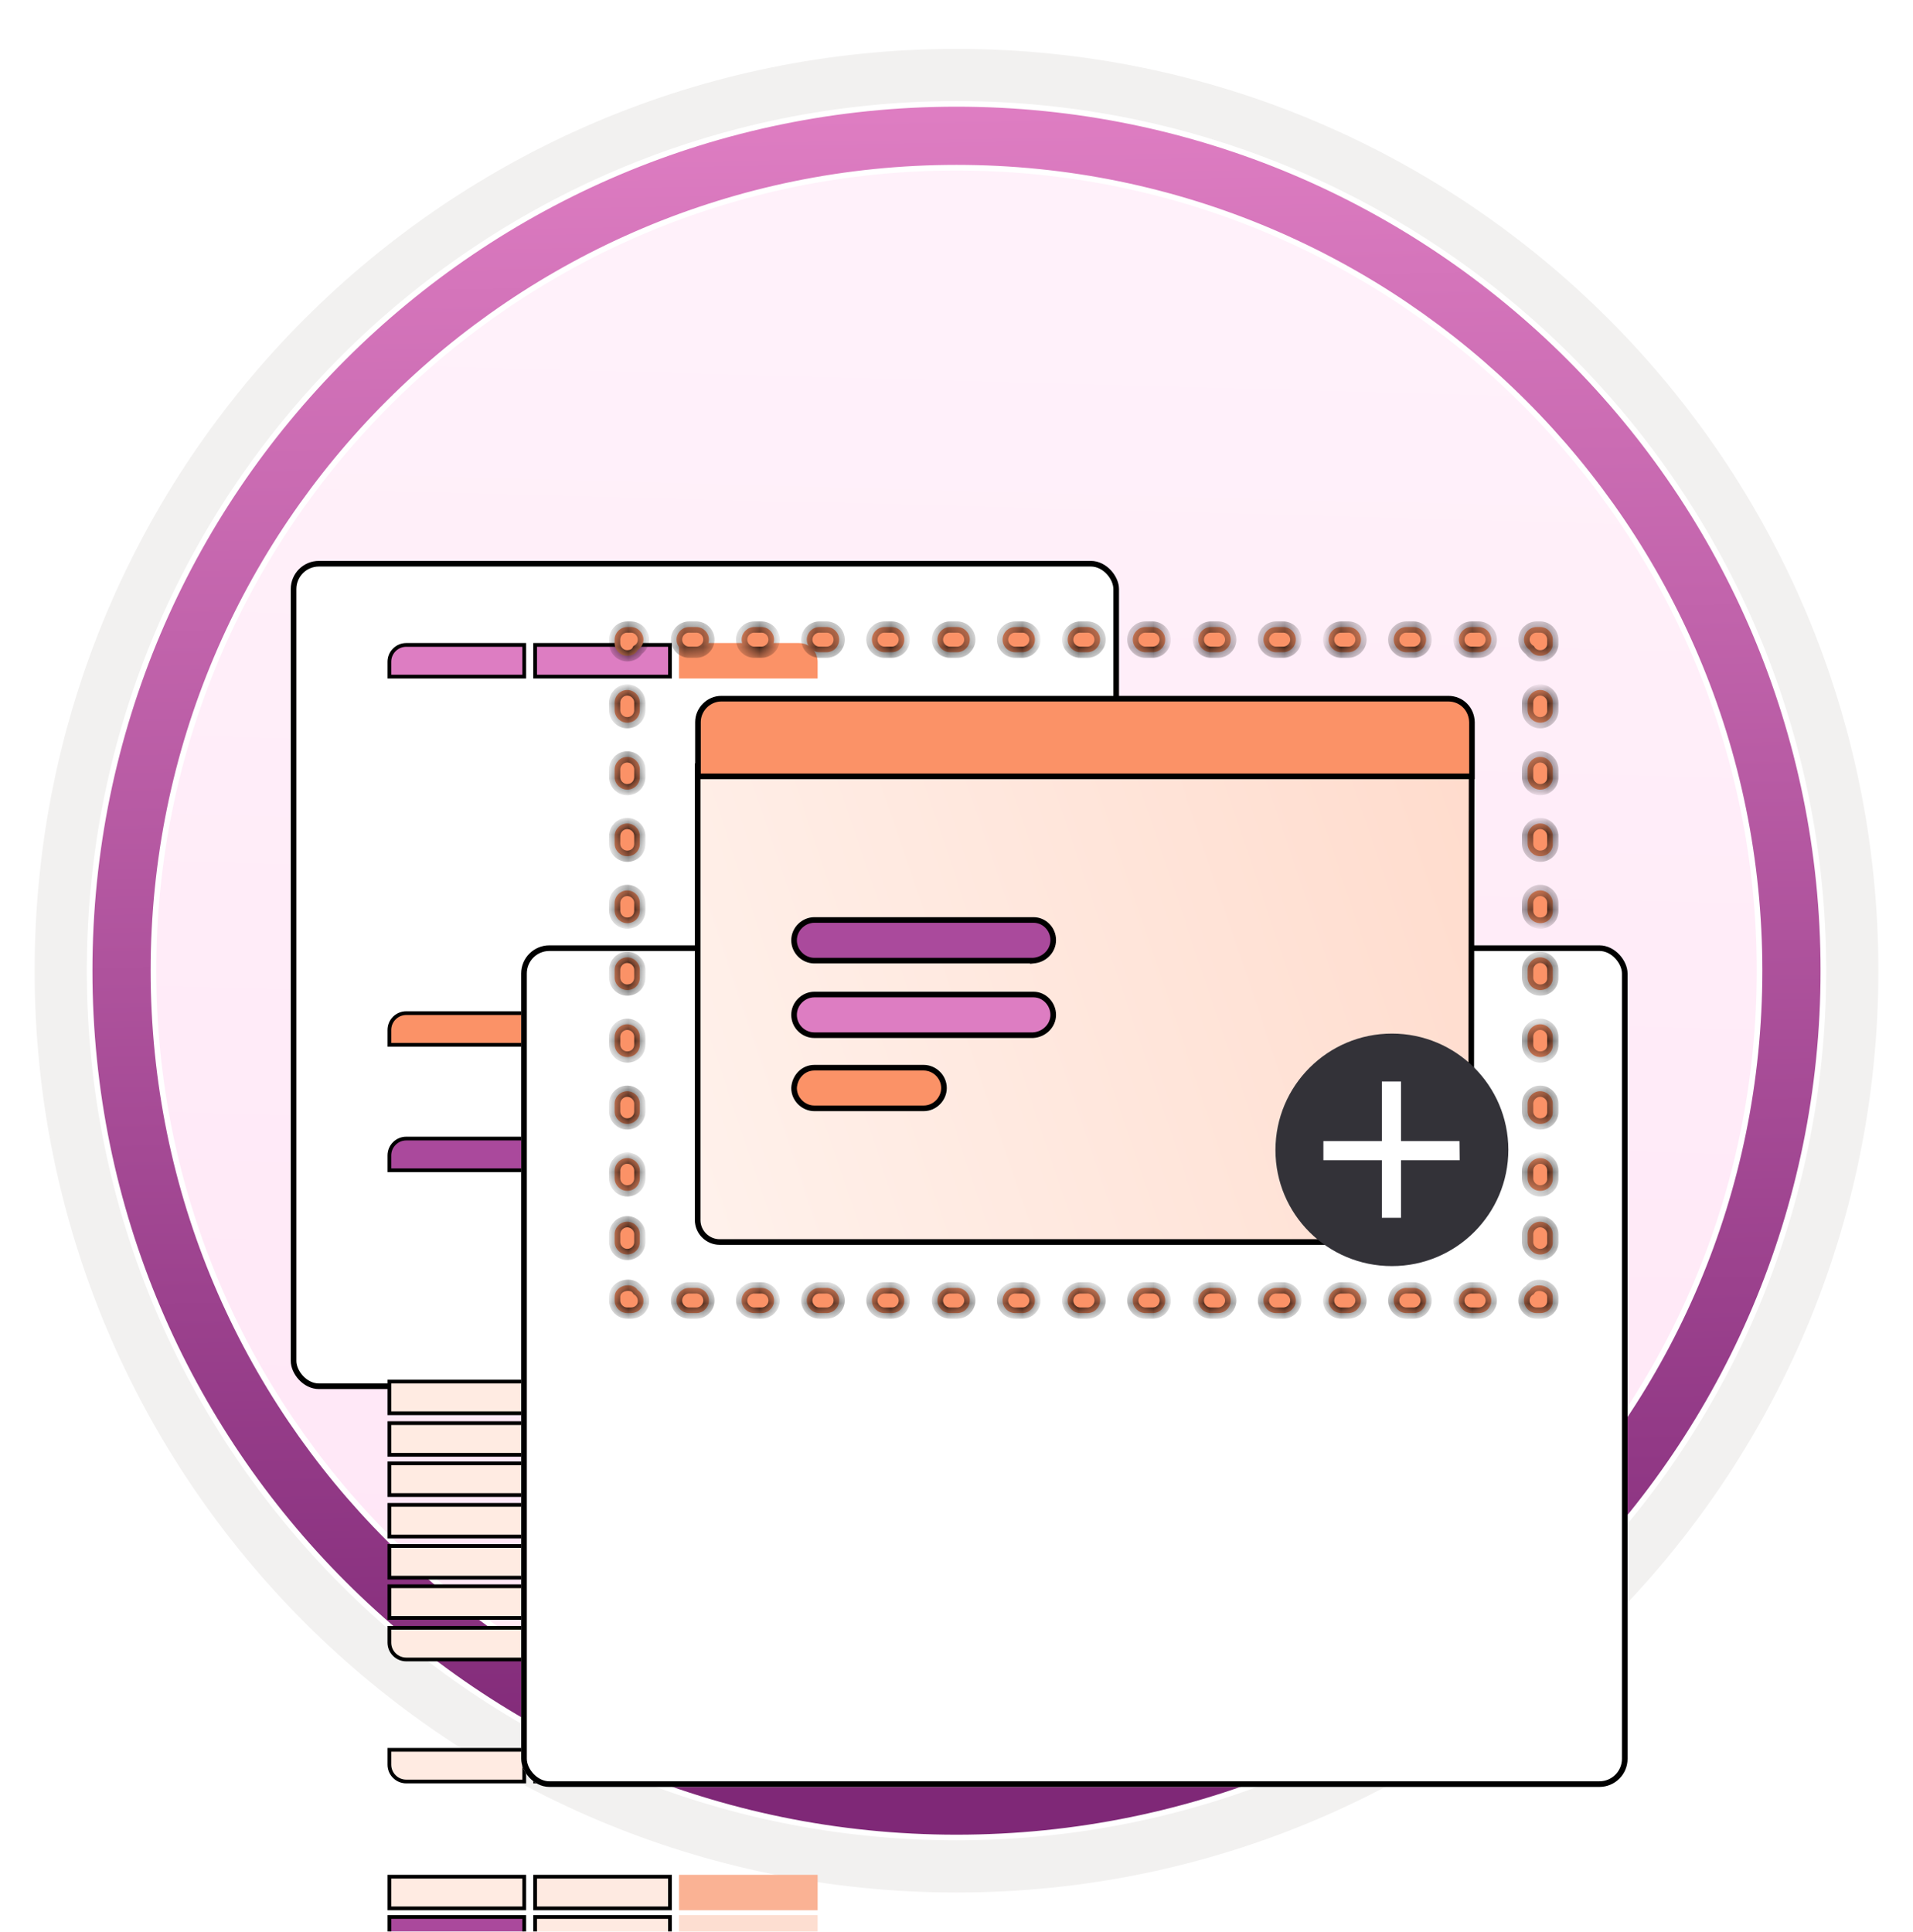 <svg width="102" height="103" viewBox="0 0 102 103" fill="none" xmlns="http://www.w3.org/2000/svg">
<path d="M51 98.111C25.403 98.111 4.649 77.366 4.649 51.76C4.649 26.153 25.403 5.409 51 5.409C76.597 5.409 97.351 26.163 97.351 51.76C97.351 77.356 76.597 98.111 51 98.111Z" fill="url(#paint0_linear_2228_1842)"/>
<path fill-rule="evenodd" clip-rule="evenodd" d="M96.45 51.76C96.45 76.862 76.102 97.21 51 97.21C25.899 97.21 5.55 76.862 5.55 51.76C5.55 26.659 25.899 6.31 51 6.31C76.102 6.31 96.45 26.659 96.45 51.76ZM51 2.607C78.151 2.607 100.153 24.609 100.153 51.76C100.153 78.911 78.141 100.914 51 100.914C23.849 100.914 1.847 78.901 1.847 51.76C1.847 24.609 23.849 2.607 51 2.607Z" fill="#F2F1F0"/>
<path d="M51 94.577C74.649 94.577 93.817 75.409 93.817 51.76C93.817 28.11 74.649 8.942 51 8.942C27.35 8.942 8.182 28.11 8.182 51.76C8.182 75.409 27.35 94.577 51 94.577ZM51 5.539C76.523 5.539 97.221 26.236 97.221 51.76C97.221 77.283 76.523 97.981 51 97.981C25.476 97.981 4.779 77.283 4.779 51.76C4.779 26.236 25.466 5.539 51 5.539Z" fill="url(#paint1_linear_2228_1842)" stroke="white" stroke-width="0.3"/>
<rect x="15.654" y="30.059" width="43.86" height="43.86" rx="1.35" fill="white" stroke="black" stroke-width="0.3"/>
<path d="M27.952 34.389H21.661C21.164 34.389 20.761 34.792 20.761 35.289V36.078H27.952V34.389Z" fill="#DD7DC2" stroke="black" stroke-width="0.2"/>
<rect x="-0.1" y="0.1" width="7.191" height="1.689" transform="matrix(-1 0 0 1 35.623 34.289)" fill="#DD7DC2" stroke="black" stroke-width="0.2"/>
<path d="M43.595 35.289C43.595 34.737 43.147 34.289 42.595 34.289H36.204V36.178H43.595V35.289Z" fill="#FB9267"/>
<g filter="url(#filter0_ddddd_2228_1842)">
<rect x="-0.1" y="0.1" width="7.191" height="1.689" transform="matrix(-1 0 0 1 27.852 36.57)" fill="#FFEBE2" stroke="black" stroke-width="0.2"/>
<rect x="-0.1" y="0.1" width="7.191" height="1.689" transform="matrix(-1 0 0 1 35.623 36.57)" fill="#FEEAE1" stroke="black" stroke-width="0.2"/>
<rect width="7.391" height="1.889" transform="matrix(-1 0 0 1 43.595 36.57)" fill="#FAB294"/>
</g>
<g filter="url(#filter1_ddddd_2228_1842)">
<rect x="-0.1" y="0.1" width="7.191" height="1.689" transform="matrix(-1 0 0 1 27.852 38.786)" fill="#FFEBE2" stroke="black" stroke-width="0.2"/>
<rect x="-0.1" y="0.1" width="7.191" height="1.689" transform="matrix(-1 0 0 1 35.623 38.786)" fill="#FEEAE1" stroke="black" stroke-width="0.2"/>
<rect width="7.391" height="1.889" transform="matrix(-1 0 0 1 43.595 38.786)" fill="#FFE0D3"/>
</g>
<g filter="url(#filter2_ddddd_2228_1842)">
<rect x="-0.1" y="0.1" width="7.191" height="1.689" transform="matrix(-1 0 0 1 27.852 40.932)" fill="#FFEBE2" stroke="black" stroke-width="0.2"/>
<rect x="-0.1" y="0.1" width="7.191" height="1.689" transform="matrix(-1 0 0 1 35.623 40.932)" fill="#FEEAE1" stroke="black" stroke-width="0.2"/>
<rect width="7.391" height="1.889" transform="matrix(-1 0 0 1 43.595 40.932)" fill="#FFE0D3"/>
</g>
<g filter="url(#filter3_ddddd_2228_1842)">
<rect x="-0.1" y="0.1" width="7.191" height="1.689" transform="matrix(-1 0 0 1 27.852 43.145)" fill="#FFEBE2" stroke="black" stroke-width="0.2"/>
<rect x="-0.1" y="0.1" width="7.191" height="1.689" transform="matrix(-1 0 0 1 35.623 43.145)" fill="#FFCDF1" stroke="black" stroke-width="0.2"/>
<rect width="7.391" height="1.889" transform="matrix(-1 0 0 1 43.595 43.145)" fill="#FFE0D3"/>
</g>
<g filter="url(#filter4_ddddd_2228_1842)">
<rect x="-0.1" y="0.1" width="7.191" height="1.689" transform="matrix(-1 0 0 1 27.852 45.337)" fill="#FFEBE2" stroke="black" stroke-width="0.2"/>
<rect x="-0.1" y="0.1" width="7.191" height="1.689" transform="matrix(-1 0 0 1 35.623 45.337)" fill="#FEEAE1" stroke="black" stroke-width="0.2"/>
<rect width="7.391" height="1.889" transform="matrix(-1 0 0 1 43.595 45.337)" fill="#FFE0D3"/>
</g>
<g filter="url(#filter5_ddddd_2228_1842)">
<rect x="-0.1" y="0.1" width="7.191" height="1.689" transform="matrix(-1 0 0 1 27.852 47.484)" fill="#FFEBE2" stroke="black" stroke-width="0.2"/>
<rect x="-0.1" y="0.1" width="7.191" height="1.689" transform="matrix(-1 0 0 1 35.623 47.484)" fill="#FFCDF1" stroke="black" stroke-width="0.2"/>
<rect width="7.391" height="1.889" transform="matrix(-1 0 0 1 43.595 47.484)" fill="#FFE0D3"/>
</g>
<g filter="url(#filter6_ddddd_2228_1842)">
<path d="M27.952 49.799H20.761V50.588C20.761 51.085 21.164 51.488 21.661 51.488H27.952V49.799Z" fill="#FFEBE2" stroke="black" stroke-width="0.2"/>
<rect x="-0.1" y="0.1" width="7.191" height="1.689" transform="matrix(-1 0 0 1 35.623 49.699)" fill="#FEEAE1" stroke="black" stroke-width="0.2"/>
<path d="M43.595 49.699H36.204V51.588H42.595C43.147 51.588 43.595 51.14 43.595 50.588V49.699Z" fill="#FFE0D3"/>
</g>
<path d="M27.952 54.023H21.661C21.164 54.023 20.761 54.426 20.761 54.923V55.712H27.952V54.023Z" fill="#FB9267" stroke="black" stroke-width="0.2"/>
<rect x="-0.1" y="0.1" width="7.191" height="1.689" transform="matrix(-1 0 0 1 35.623 53.923)" fill="#FB9267" stroke="black" stroke-width="0.2"/>
<path d="M43.595 54.923C43.595 54.371 43.147 53.923 42.595 53.923H36.204V55.812H43.595V54.923Z" fill="#FA9267"/>
<path d="M27.952 60.712H21.661C21.164 60.712 20.761 61.115 20.761 61.612V62.401H27.952V60.712Z" fill="#AA499C" stroke="black" stroke-width="0.2"/>
<rect x="-0.1" y="0.1" width="7.191" height="1.689" transform="matrix(-1 0 0 1 35.623 60.612)" fill="#A64898" stroke="black" stroke-width="0.2"/>
<path d="M43.595 61.612C43.595 61.059 43.147 60.612 42.595 60.612H36.204V62.501H43.595V61.612Z" fill="#FA9267"/>
<g filter="url(#filter7_ddddd_2228_1842)">
<path d="M27.952 56.306H20.761V57.095C20.761 57.593 21.164 57.995 21.661 57.995H27.952V56.306Z" fill="#FFEBE2" stroke="black" stroke-width="0.2"/>
<rect x="-0.1" y="0.1" width="7.191" height="1.689" transform="matrix(-1 0 0 1 35.623 56.206)" fill="#FFAFE8" stroke="black" stroke-width="0.2"/>
<path d="M43.595 56.206H36.204V58.095H42.595C43.148 58.095 43.595 57.648 43.595 57.095V56.206Z" fill="#FAB294"/>
</g>
<g filter="url(#filter8_ddddd_2228_1842)">
<rect x="-0.1" y="0.1" width="7.191" height="1.689" transform="matrix(-1 0 0 1 27.852 62.971)" fill="#FFEBE2" stroke="black" stroke-width="0.2"/>
<rect x="-0.1" y="0.1" width="7.191" height="1.689" transform="matrix(-1 0 0 1 35.623 62.971)" fill="#FEEAE1" stroke="black" stroke-width="0.2"/>
<rect width="7.391" height="1.889" transform="matrix(-1 0 0 1 43.595 62.971)" fill="#FAB294"/>
</g>
<g filter="url(#filter9_ddddd_2228_1842)">
<rect x="-0.1" y="0.1" width="7.191" height="1.689" transform="matrix(-1 0 0 1 27.852 65.119)" fill="#AA499C" stroke="black" stroke-width="0.2"/>
<rect x="-0.1" y="0.1" width="7.191" height="1.689" transform="matrix(-1 0 0 1 35.623 65.119)" fill="#FEEAE1" stroke="black" stroke-width="0.2"/>
<rect width="7.391" height="1.889" transform="matrix(-1 0 0 1 43.595 65.119)" fill="#FDDED1"/>
</g>
<g filter="url(#filter10_ddddd_2228_1842)">
<path d="M27.952 67.43H20.761V68.218C20.761 68.716 21.164 69.118 21.661 69.118H27.952V67.43Z" fill="#FFEBE2" stroke="black" stroke-width="0.2"/>
<rect x="-0.1" y="0.1" width="7.191" height="1.689" transform="matrix(-1 0 0 1 35.623 67.33)" fill="#FEEAE1" stroke="black" stroke-width="0.2"/>
<path d="M43.595 67.33H36.204V69.218H42.595C43.148 69.218 43.595 68.771 43.595 68.218V67.33Z" fill="#FDDED1"/>
</g>
<g filter="url(#filter11_ddddd_2228_1842)">
<rect x="27.79" y="29.409" width="58.991" height="44.875" rx="1.5" fill="white"/>
<rect x="27.94" y="29.559" width="58.691" height="44.575" rx="1.35" stroke="black" stroke-width="0.3"/>
</g>
<mask id="path-49-inside-1_2228_1842" fill="white">
<path d="M82.122 70.019H81.93C81.565 70.019 81.258 69.712 81.258 69.348C81.258 69.117 81.374 68.906 81.565 68.791C81.872 68.311 82.793 68.561 82.793 69.156V69.348C82.813 69.731 82.506 70.019 82.122 70.019Z"/>
<path d="M78.841 70.019H78.457C78.092 70.019 77.785 69.712 77.785 69.347C77.785 68.983 78.092 68.676 78.457 68.676H78.841C79.205 68.676 79.512 68.983 79.512 69.347C79.512 69.712 79.224 70.019 78.841 70.019ZM75.368 70.019H74.984C74.619 70.019 74.312 69.712 74.312 69.347C74.312 68.983 74.619 68.676 74.984 68.676H75.368C75.732 68.676 76.039 68.983 76.039 69.347C76.039 69.712 75.751 70.019 75.368 70.019ZM71.895 70.019H71.511C71.147 70.019 70.84 69.712 70.84 69.347C70.84 68.983 71.147 68.676 71.511 68.676H71.895C72.259 68.676 72.566 68.983 72.566 69.347C72.566 69.712 72.259 70.019 71.895 70.019ZM68.422 70.019H68.038C67.674 70.019 67.367 69.712 67.367 69.347C67.367 68.983 67.674 68.676 68.038 68.676H68.422C68.786 68.676 69.093 68.983 69.093 69.347C69.093 69.712 68.786 70.019 68.422 70.019ZM64.949 70.019H64.565C64.201 70.019 63.894 69.712 63.894 69.347C63.894 68.983 64.201 68.676 64.565 68.676H64.949C65.314 68.676 65.621 68.983 65.621 69.347C65.621 69.712 65.314 70.019 64.949 70.019ZM61.457 70.019H61.073C60.709 70.019 60.401 69.712 60.401 69.347C60.401 68.983 60.709 68.676 61.073 68.676H61.457C61.821 68.676 62.128 68.983 62.128 69.347C62.128 69.712 61.84 70.019 61.457 70.019ZM57.984 70.019H57.6C57.236 70.019 56.928 69.712 56.928 69.347C56.928 68.983 57.236 68.676 57.6 68.676H57.984C58.348 68.676 58.655 68.983 58.655 69.347C58.655 69.712 58.348 70.019 57.984 70.019ZM54.511 70.019H54.127C53.763 70.019 53.456 69.712 53.456 69.347C53.456 68.983 53.763 68.676 54.127 68.676H54.511C54.876 68.676 55.182 68.983 55.182 69.347C55.182 69.712 54.876 70.019 54.511 70.019ZM51.038 70.019H50.654C50.29 70.019 49.983 69.712 49.983 69.347C49.983 68.983 50.29 68.676 50.654 68.676H51.038C51.403 68.676 51.709 68.983 51.709 69.347C51.709 69.712 51.403 70.019 51.038 70.019ZM47.546 70.019H47.162C46.797 70.019 46.49 69.712 46.49 69.347C46.49 68.983 46.797 68.676 47.162 68.676H47.546C47.91 68.676 48.217 68.983 48.217 69.347C48.217 69.712 47.93 70.019 47.546 70.019ZM44.073 70.019H43.689C43.325 70.019 43.018 69.712 43.018 69.347C43.018 68.983 43.325 68.676 43.689 68.676H44.073C44.437 68.676 44.744 68.983 44.744 69.347C44.744 69.712 44.437 70.019 44.073 70.019ZM40.6 70.019H40.216C39.852 70.019 39.545 69.712 39.545 69.347C39.545 68.983 39.852 68.676 40.216 68.676H40.6C40.965 68.676 41.272 68.983 41.272 69.347C41.272 69.712 40.965 70.019 40.6 70.019ZM37.127 70.019H36.743C36.379 70.019 36.072 69.712 36.072 69.347C36.072 68.983 36.379 68.676 36.743 68.676H37.127C37.492 68.676 37.799 68.983 37.799 69.347C37.799 69.712 37.492 70.019 37.127 70.019Z"/>
<path d="M33.635 70.019H33.443C33.078 70.019 32.772 69.712 32.772 69.348V69.156C32.772 68.542 33.693 68.311 33.999 68.791C34.172 68.906 34.306 69.117 34.306 69.348C34.326 69.731 34.019 70.019 33.635 70.019Z"/>
<path d="M33.443 63.501C33.078 63.501 32.772 63.194 32.772 62.83V62.427C32.772 62.062 33.078 61.755 33.443 61.755C33.808 61.755 34.115 62.062 34.115 62.427V62.83C34.115 63.194 33.827 63.501 33.443 63.501ZM33.443 59.932C33.078 59.932 32.772 59.626 32.772 59.261V58.858C32.772 58.493 33.078 58.187 33.443 58.187C33.808 58.187 34.115 58.493 34.115 58.858V59.261C34.115 59.626 33.827 59.932 33.443 59.932ZM33.443 56.364C33.078 56.364 32.772 56.057 32.772 55.692V55.289C32.772 54.925 33.078 54.618 33.443 54.618C33.808 54.618 34.115 54.925 34.115 55.289V55.692C34.115 56.076 33.827 56.364 33.443 56.364ZM33.443 52.795C33.078 52.795 32.772 52.488 32.772 52.123V51.72C32.772 51.356 33.078 51.049 33.443 51.049C33.808 51.049 34.115 51.356 34.115 51.72V52.123C34.115 52.507 33.827 52.795 33.443 52.795ZM33.443 49.226C33.078 49.226 32.772 48.919 32.772 48.554V48.151C32.772 47.787 33.078 47.48 33.443 47.48C33.808 47.48 34.115 47.787 34.115 48.151V48.554C34.115 48.938 33.827 49.226 33.443 49.226ZM33.443 45.657C33.078 45.657 32.772 45.35 32.772 44.986V44.583C32.772 44.218 33.078 43.911 33.443 43.911C33.808 43.911 34.115 44.218 34.115 44.583V44.986C34.115 45.369 33.827 45.657 33.443 45.657ZM33.443 42.107C33.078 42.107 32.772 41.8 32.772 41.436V41.033C32.772 40.668 33.078 40.361 33.443 40.361C33.808 40.361 34.115 40.668 34.115 41.033V41.436C34.115 41.8 33.827 42.107 33.443 42.107ZM33.443 38.538C33.078 38.538 32.772 38.231 32.772 37.867V37.464C32.772 37.099 33.078 36.792 33.443 36.792C33.808 36.792 34.115 37.099 34.115 37.464V37.867C34.115 38.231 33.827 38.538 33.443 38.538Z"/>
<path d="M33.443 34.97C33.078 34.97 32.772 34.663 32.772 34.298V34.106C32.772 33.742 33.078 33.435 33.443 33.435H33.635C33.999 33.435 34.306 33.742 34.306 34.106C34.306 34.336 34.191 34.547 33.999 34.663C33.904 34.855 33.693 34.97 33.443 34.97Z"/>
<path d="M78.841 34.778H78.457C78.092 34.778 77.785 34.471 77.785 34.106C77.785 33.742 78.092 33.435 78.457 33.435H78.841C79.205 33.435 79.512 33.742 79.512 34.106C79.512 34.471 79.224 34.778 78.841 34.778ZM75.368 34.778H74.984C74.619 34.778 74.312 34.471 74.312 34.106C74.312 33.742 74.619 33.435 74.984 33.435H75.368C75.732 33.435 76.039 33.742 76.039 34.106C76.039 34.471 75.751 34.778 75.368 34.778ZM71.895 34.778H71.511C71.147 34.778 70.84 34.471 70.84 34.106C70.84 33.742 71.147 33.435 71.511 33.435H71.895C72.259 33.435 72.566 33.742 72.566 34.106C72.566 34.471 72.259 34.778 71.895 34.778ZM68.422 34.778H68.038C67.674 34.778 67.367 34.471 67.367 34.106C67.367 33.742 67.674 33.435 68.038 33.435H68.422C68.786 33.435 69.093 33.742 69.093 34.106C69.093 34.471 68.786 34.778 68.422 34.778ZM64.949 34.778H64.565C64.201 34.778 63.894 34.471 63.894 34.106C63.894 33.742 64.201 33.435 64.565 33.435H64.949C65.314 33.435 65.621 33.742 65.621 34.106C65.621 34.471 65.314 34.778 64.949 34.778ZM61.457 34.778H61.073C60.709 34.778 60.401 34.471 60.401 34.106C60.401 33.742 60.709 33.435 61.073 33.435H61.457C61.821 33.435 62.128 33.742 62.128 34.106C62.128 34.471 61.84 34.778 61.457 34.778ZM57.984 34.778H57.6C57.236 34.778 56.928 34.471 56.928 34.106C56.928 33.742 57.236 33.435 57.6 33.435H57.984C58.348 33.435 58.655 33.742 58.655 34.106C58.655 34.471 58.348 34.778 57.984 34.778ZM54.511 34.778H54.127C53.763 34.778 53.456 34.471 53.456 34.106C53.456 33.742 53.763 33.435 54.127 33.435H54.511C54.876 33.435 55.182 33.742 55.182 34.106C55.182 34.471 54.876 34.778 54.511 34.778ZM51.038 34.778H50.654C50.29 34.778 49.983 34.471 49.983 34.106C49.983 33.742 50.29 33.435 50.654 33.435H51.038C51.403 33.435 51.709 33.742 51.709 34.106C51.709 34.471 51.403 34.778 51.038 34.778ZM47.546 34.778H47.162C46.797 34.778 46.49 34.471 46.49 34.106C46.49 33.742 46.797 33.435 47.162 33.435H47.546C47.91 33.435 48.217 33.742 48.217 34.106C48.217 34.471 47.93 34.778 47.546 34.778ZM44.073 34.778H43.689C43.325 34.778 43.018 34.471 43.018 34.106C43.018 33.742 43.325 33.435 43.689 33.435H44.073C44.437 33.435 44.744 33.742 44.744 34.106C44.744 34.471 44.457 34.778 44.073 34.778ZM40.6 34.778H40.216C39.852 34.778 39.545 34.471 39.545 34.106C39.545 33.742 39.852 33.435 40.216 33.435H40.6C40.965 33.435 41.272 33.742 41.272 34.106C41.272 34.471 40.965 34.778 40.6 34.778ZM37.127 34.778H36.743C36.379 34.778 36.072 34.471 36.072 34.106C36.072 33.742 36.379 33.435 36.743 33.435H37.127C37.492 33.435 37.799 33.742 37.799 34.106C37.799 34.471 37.492 34.778 37.127 34.778Z"/>
<path d="M82.122 34.97C81.892 34.97 81.68 34.854 81.565 34.663C81.393 34.547 81.258 34.336 81.258 34.106C81.258 33.742 81.565 33.435 81.93 33.435H82.122C82.486 33.435 82.793 33.742 82.793 34.106V34.298C82.813 34.663 82.506 34.97 82.122 34.97Z"/>
<path d="M82.122 63.501C81.757 63.501 81.451 63.194 81.451 62.83V62.427C81.451 62.062 81.757 61.755 82.122 61.755C82.487 61.755 82.794 62.062 82.794 62.427V62.83C82.813 63.194 82.506 63.501 82.122 63.501ZM82.122 59.932C81.757 59.932 81.451 59.626 81.451 59.261V58.858C81.451 58.493 81.757 58.187 82.122 58.187C82.487 58.187 82.794 58.493 82.794 58.858V59.261C82.813 59.645 82.506 59.932 82.122 59.932ZM82.122 56.364C81.757 56.364 81.451 56.057 81.451 55.692V55.289C81.451 54.925 81.757 54.618 82.122 54.618C82.487 54.618 82.794 54.925 82.794 55.289V55.692C82.813 56.076 82.506 56.364 82.122 56.364ZM82.122 52.795C81.757 52.795 81.451 52.488 81.451 52.123V51.72C81.451 51.356 81.757 51.049 82.122 51.049C82.487 51.049 82.794 51.356 82.794 51.72V52.123C82.813 52.507 82.506 52.795 82.122 52.795ZM82.122 49.226C81.757 49.226 81.451 48.919 81.451 48.554V48.151C81.451 47.787 81.757 47.48 82.122 47.48C82.487 47.48 82.794 47.787 82.794 48.151V48.554C82.813 48.938 82.506 49.226 82.122 49.226ZM82.122 45.657C81.757 45.657 81.451 45.35 81.451 44.986V44.583C81.451 44.218 81.757 43.911 82.122 43.911C82.487 43.911 82.794 44.218 82.794 44.583V44.986C82.813 45.369 82.506 45.657 82.122 45.657ZM82.122 42.107C81.757 42.107 81.451 41.8 81.451 41.436V41.033C81.451 40.668 81.757 40.361 82.122 40.361C82.487 40.361 82.794 40.668 82.794 41.033V41.436C82.813 41.8 82.506 42.107 82.122 42.107ZM82.122 38.538C81.757 38.538 81.451 38.231 81.451 37.867V37.464C81.451 37.099 81.757 36.792 82.122 36.792C82.487 36.792 82.794 37.099 82.794 37.464V37.867C82.813 38.231 82.506 38.538 82.122 38.538Z"/>
<path d="M32.772 66.221C32.772 66.585 33.078 66.892 33.443 66.892C33.827 66.892 34.115 66.585 34.115 66.221V65.818C34.115 65.453 33.808 65.146 33.443 65.146C33.078 65.146 32.772 65.453 32.772 65.818V66.221Z"/>
<path d="M81.451 66.221C81.451 66.585 81.757 66.892 82.122 66.892C82.506 66.892 82.813 66.585 82.794 66.221V65.818C82.794 65.453 82.487 65.146 82.122 65.146C81.757 65.146 81.451 65.453 81.451 65.818V66.221Z"/>
</mask>
<path d="M82.122 70.019H81.93C81.565 70.019 81.258 69.712 81.258 69.348C81.258 69.117 81.374 68.906 81.565 68.791C81.872 68.311 82.793 68.561 82.793 69.156V69.348C82.813 69.731 82.506 70.019 82.122 70.019Z" fill="#FB9267"/>
<path d="M78.841 70.019H78.457C78.092 70.019 77.785 69.712 77.785 69.347C77.785 68.983 78.092 68.676 78.457 68.676H78.841C79.205 68.676 79.512 68.983 79.512 69.347C79.512 69.712 79.224 70.019 78.841 70.019ZM75.368 70.019H74.984C74.619 70.019 74.312 69.712 74.312 69.347C74.312 68.983 74.619 68.676 74.984 68.676H75.368C75.732 68.676 76.039 68.983 76.039 69.347C76.039 69.712 75.751 70.019 75.368 70.019ZM71.895 70.019H71.511C71.147 70.019 70.84 69.712 70.84 69.347C70.84 68.983 71.147 68.676 71.511 68.676H71.895C72.259 68.676 72.566 68.983 72.566 69.347C72.566 69.712 72.259 70.019 71.895 70.019ZM68.422 70.019H68.038C67.674 70.019 67.367 69.712 67.367 69.347C67.367 68.983 67.674 68.676 68.038 68.676H68.422C68.786 68.676 69.093 68.983 69.093 69.347C69.093 69.712 68.786 70.019 68.422 70.019ZM64.949 70.019H64.565C64.201 70.019 63.894 69.712 63.894 69.347C63.894 68.983 64.201 68.676 64.565 68.676H64.949C65.314 68.676 65.621 68.983 65.621 69.347C65.621 69.712 65.314 70.019 64.949 70.019ZM61.457 70.019H61.073C60.709 70.019 60.401 69.712 60.401 69.347C60.401 68.983 60.709 68.676 61.073 68.676H61.457C61.821 68.676 62.128 68.983 62.128 69.347C62.128 69.712 61.84 70.019 61.457 70.019ZM57.984 70.019H57.6C57.236 70.019 56.928 69.712 56.928 69.347C56.928 68.983 57.236 68.676 57.6 68.676H57.984C58.348 68.676 58.655 68.983 58.655 69.347C58.655 69.712 58.348 70.019 57.984 70.019ZM54.511 70.019H54.127C53.763 70.019 53.456 69.712 53.456 69.347C53.456 68.983 53.763 68.676 54.127 68.676H54.511C54.876 68.676 55.182 68.983 55.182 69.347C55.182 69.712 54.876 70.019 54.511 70.019ZM51.038 70.019H50.654C50.29 70.019 49.983 69.712 49.983 69.347C49.983 68.983 50.29 68.676 50.654 68.676H51.038C51.403 68.676 51.709 68.983 51.709 69.347C51.709 69.712 51.403 70.019 51.038 70.019ZM47.546 70.019H47.162C46.797 70.019 46.49 69.712 46.49 69.347C46.49 68.983 46.797 68.676 47.162 68.676H47.546C47.91 68.676 48.217 68.983 48.217 69.347C48.217 69.712 47.93 70.019 47.546 70.019ZM44.073 70.019H43.689C43.325 70.019 43.018 69.712 43.018 69.347C43.018 68.983 43.325 68.676 43.689 68.676H44.073C44.437 68.676 44.744 68.983 44.744 69.347C44.744 69.712 44.437 70.019 44.073 70.019ZM40.6 70.019H40.216C39.852 70.019 39.545 69.712 39.545 69.347C39.545 68.983 39.852 68.676 40.216 68.676H40.6C40.965 68.676 41.272 68.983 41.272 69.347C41.272 69.712 40.965 70.019 40.6 70.019ZM37.127 70.019H36.743C36.379 70.019 36.072 69.712 36.072 69.347C36.072 68.983 36.379 68.676 36.743 68.676H37.127C37.492 68.676 37.799 68.983 37.799 69.347C37.799 69.712 37.492 70.019 37.127 70.019Z" fill="#FB9267"/>
<path d="M33.635 70.019H33.443C33.078 70.019 32.772 69.712 32.772 69.348V69.156C32.772 68.542 33.693 68.311 33.999 68.791C34.172 68.906 34.306 69.117 34.306 69.348C34.326 69.731 34.019 70.019 33.635 70.019Z" fill="#FB9267"/>
<path d="M33.443 63.501C33.078 63.501 32.772 63.194 32.772 62.83V62.427C32.772 62.062 33.078 61.755 33.443 61.755C33.808 61.755 34.115 62.062 34.115 62.427V62.83C34.115 63.194 33.827 63.501 33.443 63.501ZM33.443 59.932C33.078 59.932 32.772 59.626 32.772 59.261V58.858C32.772 58.493 33.078 58.187 33.443 58.187C33.808 58.187 34.115 58.493 34.115 58.858V59.261C34.115 59.626 33.827 59.932 33.443 59.932ZM33.443 56.364C33.078 56.364 32.772 56.057 32.772 55.692V55.289C32.772 54.925 33.078 54.618 33.443 54.618C33.808 54.618 34.115 54.925 34.115 55.289V55.692C34.115 56.076 33.827 56.364 33.443 56.364ZM33.443 52.795C33.078 52.795 32.772 52.488 32.772 52.123V51.72C32.772 51.356 33.078 51.049 33.443 51.049C33.808 51.049 34.115 51.356 34.115 51.72V52.123C34.115 52.507 33.827 52.795 33.443 52.795ZM33.443 49.226C33.078 49.226 32.772 48.919 32.772 48.554V48.151C32.772 47.787 33.078 47.48 33.443 47.48C33.808 47.48 34.115 47.787 34.115 48.151V48.554C34.115 48.938 33.827 49.226 33.443 49.226ZM33.443 45.657C33.078 45.657 32.772 45.35 32.772 44.986V44.583C32.772 44.218 33.078 43.911 33.443 43.911C33.808 43.911 34.115 44.218 34.115 44.583V44.986C34.115 45.369 33.827 45.657 33.443 45.657ZM33.443 42.107C33.078 42.107 32.772 41.8 32.772 41.436V41.033C32.772 40.668 33.078 40.361 33.443 40.361C33.808 40.361 34.115 40.668 34.115 41.033V41.436C34.115 41.8 33.827 42.107 33.443 42.107ZM33.443 38.538C33.078 38.538 32.772 38.231 32.772 37.867V37.464C32.772 37.099 33.078 36.792 33.443 36.792C33.808 36.792 34.115 37.099 34.115 37.464V37.867C34.115 38.231 33.827 38.538 33.443 38.538Z" fill="#FB9267"/>
<path d="M33.443 34.97C33.078 34.97 32.772 34.663 32.772 34.298V34.106C32.772 33.742 33.078 33.435 33.443 33.435H33.635C33.999 33.435 34.306 33.742 34.306 34.106C34.306 34.336 34.191 34.547 33.999 34.663C33.904 34.855 33.693 34.97 33.443 34.97Z" fill="#FB9267"/>
<path d="M78.841 34.778H78.457C78.092 34.778 77.785 34.471 77.785 34.106C77.785 33.742 78.092 33.435 78.457 33.435H78.841C79.205 33.435 79.512 33.742 79.512 34.106C79.512 34.471 79.224 34.778 78.841 34.778ZM75.368 34.778H74.984C74.619 34.778 74.312 34.471 74.312 34.106C74.312 33.742 74.619 33.435 74.984 33.435H75.368C75.732 33.435 76.039 33.742 76.039 34.106C76.039 34.471 75.751 34.778 75.368 34.778ZM71.895 34.778H71.511C71.147 34.778 70.84 34.471 70.84 34.106C70.84 33.742 71.147 33.435 71.511 33.435H71.895C72.259 33.435 72.566 33.742 72.566 34.106C72.566 34.471 72.259 34.778 71.895 34.778ZM68.422 34.778H68.038C67.674 34.778 67.367 34.471 67.367 34.106C67.367 33.742 67.674 33.435 68.038 33.435H68.422C68.786 33.435 69.093 33.742 69.093 34.106C69.093 34.471 68.786 34.778 68.422 34.778ZM64.949 34.778H64.565C64.201 34.778 63.894 34.471 63.894 34.106C63.894 33.742 64.201 33.435 64.565 33.435H64.949C65.314 33.435 65.621 33.742 65.621 34.106C65.621 34.471 65.314 34.778 64.949 34.778ZM61.457 34.778H61.073C60.709 34.778 60.401 34.471 60.401 34.106C60.401 33.742 60.709 33.435 61.073 33.435H61.457C61.821 33.435 62.128 33.742 62.128 34.106C62.128 34.471 61.84 34.778 61.457 34.778ZM57.984 34.778H57.6C57.236 34.778 56.928 34.471 56.928 34.106C56.928 33.742 57.236 33.435 57.6 33.435H57.984C58.348 33.435 58.655 33.742 58.655 34.106C58.655 34.471 58.348 34.778 57.984 34.778ZM54.511 34.778H54.127C53.763 34.778 53.456 34.471 53.456 34.106C53.456 33.742 53.763 33.435 54.127 33.435H54.511C54.876 33.435 55.182 33.742 55.182 34.106C55.182 34.471 54.876 34.778 54.511 34.778ZM51.038 34.778H50.654C50.29 34.778 49.983 34.471 49.983 34.106C49.983 33.742 50.29 33.435 50.654 33.435H51.038C51.403 33.435 51.709 33.742 51.709 34.106C51.709 34.471 51.403 34.778 51.038 34.778ZM47.546 34.778H47.162C46.797 34.778 46.49 34.471 46.49 34.106C46.49 33.742 46.797 33.435 47.162 33.435H47.546C47.91 33.435 48.217 33.742 48.217 34.106C48.217 34.471 47.93 34.778 47.546 34.778ZM44.073 34.778H43.689C43.325 34.778 43.018 34.471 43.018 34.106C43.018 33.742 43.325 33.435 43.689 33.435H44.073C44.437 33.435 44.744 33.742 44.744 34.106C44.744 34.471 44.457 34.778 44.073 34.778ZM40.6 34.778H40.216C39.852 34.778 39.545 34.471 39.545 34.106C39.545 33.742 39.852 33.435 40.216 33.435H40.6C40.965 33.435 41.272 33.742 41.272 34.106C41.272 34.471 40.965 34.778 40.6 34.778ZM37.127 34.778H36.743C36.379 34.778 36.072 34.471 36.072 34.106C36.072 33.742 36.379 33.435 36.743 33.435H37.127C37.492 33.435 37.799 33.742 37.799 34.106C37.799 34.471 37.492 34.778 37.127 34.778Z" fill="#FB9267"/>
<path d="M82.122 34.97C81.892 34.97 81.68 34.854 81.565 34.663C81.393 34.547 81.258 34.336 81.258 34.106C81.258 33.742 81.565 33.435 81.93 33.435H82.122C82.486 33.435 82.793 33.742 82.793 34.106V34.298C82.813 34.663 82.506 34.97 82.122 34.97Z" fill="#FB9267"/>
<path d="M82.122 63.501C81.757 63.501 81.451 63.194 81.451 62.83V62.427C81.451 62.062 81.757 61.755 82.122 61.755C82.487 61.755 82.794 62.062 82.794 62.427V62.83C82.813 63.194 82.506 63.501 82.122 63.501ZM82.122 59.932C81.757 59.932 81.451 59.626 81.451 59.261V58.858C81.451 58.493 81.757 58.187 82.122 58.187C82.487 58.187 82.794 58.493 82.794 58.858V59.261C82.813 59.645 82.506 59.932 82.122 59.932ZM82.122 56.364C81.757 56.364 81.451 56.057 81.451 55.692V55.289C81.451 54.925 81.757 54.618 82.122 54.618C82.487 54.618 82.794 54.925 82.794 55.289V55.692C82.813 56.076 82.506 56.364 82.122 56.364ZM82.122 52.795C81.757 52.795 81.451 52.488 81.451 52.123V51.72C81.451 51.356 81.757 51.049 82.122 51.049C82.487 51.049 82.794 51.356 82.794 51.72V52.123C82.813 52.507 82.506 52.795 82.122 52.795ZM82.122 49.226C81.757 49.226 81.451 48.919 81.451 48.554V48.151C81.451 47.787 81.757 47.48 82.122 47.48C82.487 47.48 82.794 47.787 82.794 48.151V48.554C82.813 48.938 82.506 49.226 82.122 49.226ZM82.122 45.657C81.757 45.657 81.451 45.35 81.451 44.986V44.583C81.451 44.218 81.757 43.911 82.122 43.911C82.487 43.911 82.794 44.218 82.794 44.583V44.986C82.813 45.369 82.506 45.657 82.122 45.657ZM82.122 42.107C81.757 42.107 81.451 41.8 81.451 41.436V41.033C81.451 40.668 81.757 40.361 82.122 40.361C82.487 40.361 82.794 40.668 82.794 41.033V41.436C82.813 41.8 82.506 42.107 82.122 42.107ZM82.122 38.538C81.757 38.538 81.451 38.231 81.451 37.867V37.464C81.451 37.099 81.757 36.792 82.122 36.792C82.487 36.792 82.794 37.099 82.794 37.464V37.867C82.813 38.231 82.506 38.538 82.122 38.538Z" fill="#FB9267"/>
<path d="M32.772 66.221C32.772 66.585 33.078 66.892 33.443 66.892C33.827 66.892 34.115 66.585 34.115 66.221V65.818C34.115 65.453 33.808 65.146 33.443 65.146C33.078 65.146 32.772 65.453 32.772 65.818V66.221Z" fill="#FB9267"/>
<path d="M81.451 66.221C81.451 66.585 81.757 66.892 82.122 66.892C82.506 66.892 82.813 66.585 82.794 66.221V65.818C82.794 65.453 82.487 65.146 82.122 65.146C81.757 65.146 81.451 65.453 81.451 65.818V66.221Z" fill="#FB9267"/>
<path d="M82.122 70.019H81.93C81.565 70.019 81.258 69.712 81.258 69.348C81.258 69.117 81.374 68.906 81.565 68.791C81.872 68.311 82.793 68.561 82.793 69.156V69.348C82.813 69.731 82.506 70.019 82.122 70.019Z" stroke="black" stroke-width="0.6" mask="url(#path-49-inside-1_2228_1842)"/>
<path d="M78.841 70.019H78.457C78.092 70.019 77.785 69.712 77.785 69.347C77.785 68.983 78.092 68.676 78.457 68.676H78.841C79.205 68.676 79.512 68.983 79.512 69.347C79.512 69.712 79.224 70.019 78.841 70.019ZM75.368 70.019H74.984C74.619 70.019 74.312 69.712 74.312 69.347C74.312 68.983 74.619 68.676 74.984 68.676H75.368C75.732 68.676 76.039 68.983 76.039 69.347C76.039 69.712 75.751 70.019 75.368 70.019ZM71.895 70.019H71.511C71.147 70.019 70.84 69.712 70.84 69.347C70.84 68.983 71.147 68.676 71.511 68.676H71.895C72.259 68.676 72.566 68.983 72.566 69.347C72.566 69.712 72.259 70.019 71.895 70.019ZM68.422 70.019H68.038C67.674 70.019 67.367 69.712 67.367 69.347C67.367 68.983 67.674 68.676 68.038 68.676H68.422C68.786 68.676 69.093 68.983 69.093 69.347C69.093 69.712 68.786 70.019 68.422 70.019ZM64.949 70.019H64.565C64.201 70.019 63.894 69.712 63.894 69.347C63.894 68.983 64.201 68.676 64.565 68.676H64.949C65.314 68.676 65.621 68.983 65.621 69.347C65.621 69.712 65.314 70.019 64.949 70.019ZM61.457 70.019H61.073C60.709 70.019 60.401 69.712 60.401 69.347C60.401 68.983 60.709 68.676 61.073 68.676H61.457C61.821 68.676 62.128 68.983 62.128 69.347C62.128 69.712 61.84 70.019 61.457 70.019ZM57.984 70.019H57.6C57.236 70.019 56.928 69.712 56.928 69.347C56.928 68.983 57.236 68.676 57.6 68.676H57.984C58.348 68.676 58.655 68.983 58.655 69.347C58.655 69.712 58.348 70.019 57.984 70.019ZM54.511 70.019H54.127C53.763 70.019 53.456 69.712 53.456 69.347C53.456 68.983 53.763 68.676 54.127 68.676H54.511C54.876 68.676 55.182 68.983 55.182 69.347C55.182 69.712 54.876 70.019 54.511 70.019ZM51.038 70.019H50.654C50.29 70.019 49.983 69.712 49.983 69.347C49.983 68.983 50.29 68.676 50.654 68.676H51.038C51.403 68.676 51.709 68.983 51.709 69.347C51.709 69.712 51.403 70.019 51.038 70.019ZM47.546 70.019H47.162C46.797 70.019 46.49 69.712 46.49 69.347C46.49 68.983 46.797 68.676 47.162 68.676H47.546C47.91 68.676 48.217 68.983 48.217 69.347C48.217 69.712 47.93 70.019 47.546 70.019ZM44.073 70.019H43.689C43.325 70.019 43.018 69.712 43.018 69.347C43.018 68.983 43.325 68.676 43.689 68.676H44.073C44.437 68.676 44.744 68.983 44.744 69.347C44.744 69.712 44.437 70.019 44.073 70.019ZM40.6 70.019H40.216C39.852 70.019 39.545 69.712 39.545 69.347C39.545 68.983 39.852 68.676 40.216 68.676H40.6C40.965 68.676 41.272 68.983 41.272 69.347C41.272 69.712 40.965 70.019 40.6 70.019ZM37.127 70.019H36.743C36.379 70.019 36.072 69.712 36.072 69.347C36.072 68.983 36.379 68.676 36.743 68.676H37.127C37.492 68.676 37.799 68.983 37.799 69.347C37.799 69.712 37.492 70.019 37.127 70.019Z" stroke="black" stroke-width="0.6" mask="url(#path-49-inside-1_2228_1842)"/>
<path d="M33.635 70.019H33.443C33.078 70.019 32.772 69.712 32.772 69.348V69.156C32.772 68.542 33.693 68.311 33.999 68.791C34.172 68.906 34.306 69.117 34.306 69.348C34.326 69.731 34.019 70.019 33.635 70.019Z" stroke="black" stroke-width="0.6" mask="url(#path-49-inside-1_2228_1842)"/>
<path d="M33.443 63.501C33.078 63.501 32.772 63.194 32.772 62.83V62.427C32.772 62.062 33.078 61.755 33.443 61.755C33.808 61.755 34.115 62.062 34.115 62.427V62.83C34.115 63.194 33.827 63.501 33.443 63.501ZM33.443 59.932C33.078 59.932 32.772 59.626 32.772 59.261V58.858C32.772 58.493 33.078 58.187 33.443 58.187C33.808 58.187 34.115 58.493 34.115 58.858V59.261C34.115 59.626 33.827 59.932 33.443 59.932ZM33.443 56.364C33.078 56.364 32.772 56.057 32.772 55.692V55.289C32.772 54.925 33.078 54.618 33.443 54.618C33.808 54.618 34.115 54.925 34.115 55.289V55.692C34.115 56.076 33.827 56.364 33.443 56.364ZM33.443 52.795C33.078 52.795 32.772 52.488 32.772 52.123V51.72C32.772 51.356 33.078 51.049 33.443 51.049C33.808 51.049 34.115 51.356 34.115 51.72V52.123C34.115 52.507 33.827 52.795 33.443 52.795ZM33.443 49.226C33.078 49.226 32.772 48.919 32.772 48.554V48.151C32.772 47.787 33.078 47.48 33.443 47.48C33.808 47.48 34.115 47.787 34.115 48.151V48.554C34.115 48.938 33.827 49.226 33.443 49.226ZM33.443 45.657C33.078 45.657 32.772 45.35 32.772 44.986V44.583C32.772 44.218 33.078 43.911 33.443 43.911C33.808 43.911 34.115 44.218 34.115 44.583V44.986C34.115 45.369 33.827 45.657 33.443 45.657ZM33.443 42.107C33.078 42.107 32.772 41.8 32.772 41.436V41.033C32.772 40.668 33.078 40.361 33.443 40.361C33.808 40.361 34.115 40.668 34.115 41.033V41.436C34.115 41.8 33.827 42.107 33.443 42.107ZM33.443 38.538C33.078 38.538 32.772 38.231 32.772 37.867V37.464C32.772 37.099 33.078 36.792 33.443 36.792C33.808 36.792 34.115 37.099 34.115 37.464V37.867C34.115 38.231 33.827 38.538 33.443 38.538Z" stroke="black" stroke-width="0.6" mask="url(#path-49-inside-1_2228_1842)"/>
<path d="M33.443 34.97C33.078 34.97 32.772 34.663 32.772 34.298V34.106C32.772 33.742 33.078 33.435 33.443 33.435H33.635C33.999 33.435 34.306 33.742 34.306 34.106C34.306 34.336 34.191 34.547 33.999 34.663C33.904 34.855 33.693 34.97 33.443 34.97Z" stroke="black" stroke-width="0.6" mask="url(#path-49-inside-1_2228_1842)"/>
<path d="M78.841 34.778H78.457C78.092 34.778 77.785 34.471 77.785 34.106C77.785 33.742 78.092 33.435 78.457 33.435H78.841C79.205 33.435 79.512 33.742 79.512 34.106C79.512 34.471 79.224 34.778 78.841 34.778ZM75.368 34.778H74.984C74.619 34.778 74.312 34.471 74.312 34.106C74.312 33.742 74.619 33.435 74.984 33.435H75.368C75.732 33.435 76.039 33.742 76.039 34.106C76.039 34.471 75.751 34.778 75.368 34.778ZM71.895 34.778H71.511C71.147 34.778 70.84 34.471 70.84 34.106C70.84 33.742 71.147 33.435 71.511 33.435H71.895C72.259 33.435 72.566 33.742 72.566 34.106C72.566 34.471 72.259 34.778 71.895 34.778ZM68.422 34.778H68.038C67.674 34.778 67.367 34.471 67.367 34.106C67.367 33.742 67.674 33.435 68.038 33.435H68.422C68.786 33.435 69.093 33.742 69.093 34.106C69.093 34.471 68.786 34.778 68.422 34.778ZM64.949 34.778H64.565C64.201 34.778 63.894 34.471 63.894 34.106C63.894 33.742 64.201 33.435 64.565 33.435H64.949C65.314 33.435 65.621 33.742 65.621 34.106C65.621 34.471 65.314 34.778 64.949 34.778ZM61.457 34.778H61.073C60.709 34.778 60.401 34.471 60.401 34.106C60.401 33.742 60.709 33.435 61.073 33.435H61.457C61.821 33.435 62.128 33.742 62.128 34.106C62.128 34.471 61.84 34.778 61.457 34.778ZM57.984 34.778H57.6C57.236 34.778 56.928 34.471 56.928 34.106C56.928 33.742 57.236 33.435 57.6 33.435H57.984C58.348 33.435 58.655 33.742 58.655 34.106C58.655 34.471 58.348 34.778 57.984 34.778ZM54.511 34.778H54.127C53.763 34.778 53.456 34.471 53.456 34.106C53.456 33.742 53.763 33.435 54.127 33.435H54.511C54.876 33.435 55.182 33.742 55.182 34.106C55.182 34.471 54.876 34.778 54.511 34.778ZM51.038 34.778H50.654C50.29 34.778 49.983 34.471 49.983 34.106C49.983 33.742 50.29 33.435 50.654 33.435H51.038C51.403 33.435 51.709 33.742 51.709 34.106C51.709 34.471 51.403 34.778 51.038 34.778ZM47.546 34.778H47.162C46.797 34.778 46.49 34.471 46.49 34.106C46.49 33.742 46.797 33.435 47.162 33.435H47.546C47.91 33.435 48.217 33.742 48.217 34.106C48.217 34.471 47.93 34.778 47.546 34.778ZM44.073 34.778H43.689C43.325 34.778 43.018 34.471 43.018 34.106C43.018 33.742 43.325 33.435 43.689 33.435H44.073C44.437 33.435 44.744 33.742 44.744 34.106C44.744 34.471 44.457 34.778 44.073 34.778ZM40.6 34.778H40.216C39.852 34.778 39.545 34.471 39.545 34.106C39.545 33.742 39.852 33.435 40.216 33.435H40.6C40.965 33.435 41.272 33.742 41.272 34.106C41.272 34.471 40.965 34.778 40.6 34.778ZM37.127 34.778H36.743C36.379 34.778 36.072 34.471 36.072 34.106C36.072 33.742 36.379 33.435 36.743 33.435H37.127C37.492 33.435 37.799 33.742 37.799 34.106C37.799 34.471 37.492 34.778 37.127 34.778Z" stroke="black" stroke-width="0.6" mask="url(#path-49-inside-1_2228_1842)"/>
<path d="M82.122 34.97C81.892 34.97 81.68 34.854 81.565 34.663C81.393 34.547 81.258 34.336 81.258 34.106C81.258 33.742 81.565 33.435 81.93 33.435H82.122C82.486 33.435 82.793 33.742 82.793 34.106V34.298C82.813 34.663 82.506 34.97 82.122 34.97Z" stroke="black" stroke-width="0.6" mask="url(#path-49-inside-1_2228_1842)"/>
<path d="M82.122 63.501C81.757 63.501 81.451 63.194 81.451 62.83V62.427C81.451 62.062 81.757 61.755 82.122 61.755C82.487 61.755 82.794 62.062 82.794 62.427V62.83C82.813 63.194 82.506 63.501 82.122 63.501ZM82.122 59.932C81.757 59.932 81.451 59.626 81.451 59.261V58.858C81.451 58.493 81.757 58.187 82.122 58.187C82.487 58.187 82.794 58.493 82.794 58.858V59.261C82.813 59.645 82.506 59.932 82.122 59.932ZM82.122 56.364C81.757 56.364 81.451 56.057 81.451 55.692V55.289C81.451 54.925 81.757 54.618 82.122 54.618C82.487 54.618 82.794 54.925 82.794 55.289V55.692C82.813 56.076 82.506 56.364 82.122 56.364ZM82.122 52.795C81.757 52.795 81.451 52.488 81.451 52.123V51.72C81.451 51.356 81.757 51.049 82.122 51.049C82.487 51.049 82.794 51.356 82.794 51.72V52.123C82.813 52.507 82.506 52.795 82.122 52.795ZM82.122 49.226C81.757 49.226 81.451 48.919 81.451 48.554V48.151C81.451 47.787 81.757 47.48 82.122 47.48C82.487 47.48 82.794 47.787 82.794 48.151V48.554C82.813 48.938 82.506 49.226 82.122 49.226ZM82.122 45.657C81.757 45.657 81.451 45.35 81.451 44.986V44.583C81.451 44.218 81.757 43.911 82.122 43.911C82.487 43.911 82.794 44.218 82.794 44.583V44.986C82.813 45.369 82.506 45.657 82.122 45.657ZM82.122 42.107C81.757 42.107 81.451 41.8 81.451 41.436V41.033C81.451 40.668 81.757 40.361 82.122 40.361C82.487 40.361 82.794 40.668 82.794 41.033V41.436C82.813 41.8 82.506 42.107 82.122 42.107ZM82.122 38.538C81.757 38.538 81.451 38.231 81.451 37.867V37.464C81.451 37.099 81.757 36.792 82.122 36.792C82.487 36.792 82.794 37.099 82.794 37.464V37.867C82.813 38.231 82.506 38.538 82.122 38.538Z" stroke="black" stroke-width="0.6" mask="url(#path-49-inside-1_2228_1842)"/>
<path d="M32.772 66.221C32.772 66.585 33.078 66.892 33.443 66.892C33.827 66.892 34.115 66.585 34.115 66.221V65.818C34.115 65.453 33.808 65.146 33.443 65.146C33.078 65.146 32.772 65.453 32.772 65.818V66.221Z" stroke="black" stroke-width="0.6" mask="url(#path-49-inside-1_2228_1842)"/>
<path d="M81.451 66.221C81.451 66.585 81.757 66.892 82.122 66.892C82.506 66.892 82.813 66.585 82.794 66.221V65.818C82.794 65.453 82.487 65.146 82.122 65.146C81.757 65.146 81.451 65.453 81.451 65.818V66.221Z" stroke="black" stroke-width="0.6" mask="url(#path-49-inside-1_2228_1842)"/>
<path d="M78.435 65.058V65.058C78.435 65.686 77.921 66.228 77.266 66.228H38.369C37.741 66.228 37.199 65.713 37.199 65.058V40.859H78.467L78.435 65.058Z" fill="url(#paint2_linear_2228_1842)" stroke="black" stroke-width="0.3"/>
<path d="M38.465 37.255H77.217C77.936 37.255 78.468 37.812 78.483 38.507V41.397H37.215V38.505C37.215 37.83 37.777 37.255 38.465 37.255Z" fill="#FB9267" stroke="black" stroke-width="0.3"/>
<path d="M74.215 67.512C77.645 67.512 80.424 64.733 80.424 61.303C80.414 57.873 77.635 55.114 74.215 55.114C70.795 55.114 68.006 57.893 68.006 61.323C68.006 64.743 70.776 67.512 74.215 67.512Z" fill="#333238"/>
<path d="M74.701 57.668H73.681V64.936H74.701V57.668Z" fill="white"/>
<path d="M77.82 60.846H70.562V61.866H77.83L77.82 60.846Z" fill="white"/>
<path d="M55.074 55.199V55.199L55.083 55.199C55.686 55.162 56.157 54.684 56.157 54.115C56.157 53.541 55.694 53.032 55.106 53.032H43.422C42.843 53.032 42.339 53.516 42.339 54.115C42.339 54.713 42.825 55.199 43.422 55.199H55.074Z" fill="#DD7DC2" stroke="black" stroke-width="0.3"/>
<path d="M55.074 51.224V51.225L55.083 51.224C55.688 51.187 56.157 50.708 56.157 50.125C56.157 49.547 55.691 49.057 55.106 49.057H43.423C42.843 49.057 42.339 49.541 42.339 50.141C42.339 50.721 42.823 51.224 43.423 51.224H55.074Z" fill="#AA4A9C" stroke="black" stroke-width="0.3"/>
<path d="M42.339 58.007L42.339 58.007V58.016C42.339 58.616 42.843 59.1 43.422 59.1H49.248C49.848 59.1 50.332 58.596 50.332 58.016C50.332 57.417 49.828 56.933 49.248 56.933H43.422C42.817 56.933 42.376 57.425 42.339 58.007Z" fill="#FB9267" stroke="black" stroke-width="0.3"/>
<defs>
<filter id="filter0_ddddd_2228_1842" x="12.661" y="34.57" width="38.934" height="31.889" filterUnits="userSpaceOnUse" color-interpolation-filters="sRGB">
<feFlood flood-opacity="0" result="BackgroundImageFix"/>
<feColorMatrix in="SourceAlpha" type="matrix" values="0 0 0 0 0 0 0 0 0 0 0 0 0 0 0 0 0 0 127 0" result="hardAlpha"/>
<feOffset/>
<feColorMatrix type="matrix" values="0 0 0 0 0 0 0 0 0 0 0 0 0 0 0 0 0 0 0.1 0"/>
<feBlend mode="normal" in2="BackgroundImageFix" result="effect1_dropShadow_2228_1842"/>
<feColorMatrix in="SourceAlpha" type="matrix" values="0 0 0 0 0 0 0 0 0 0 0 0 0 0 0 0 0 0 127 0" result="hardAlpha"/>
<feOffset dy="1"/>
<feGaussianBlur stdDeviation="1.5"/>
<feColorMatrix type="matrix" values="0 0 0 0 0 0 0 0 0 0 0 0 0 0 0 0 0 0 0.1 0"/>
<feBlend mode="normal" in2="effect1_dropShadow_2228_1842" result="effect2_dropShadow_2228_1842"/>
<feColorMatrix in="SourceAlpha" type="matrix" values="0 0 0 0 0 0 0 0 0 0 0 0 0 0 0 0 0 0 127 0" result="hardAlpha"/>
<feOffset dy="5"/>
<feGaussianBlur stdDeviation="2.5"/>
<feColorMatrix type="matrix" values="0 0 0 0 0 0 0 0 0 0 0 0 0 0 0 0 0 0 0.09 0"/>
<feBlend mode="normal" in2="effect2_dropShadow_2228_1842" result="effect3_dropShadow_2228_1842"/>
<feColorMatrix in="SourceAlpha" type="matrix" values="0 0 0 0 0 0 0 0 0 0 0 0 0 0 0 0 0 0 127 0" result="hardAlpha"/>
<feOffset dy="11"/>
<feGaussianBlur stdDeviation="3.5"/>
<feColorMatrix type="matrix" values="0 0 0 0 0 0 0 0 0 0 0 0 0 0 0 0 0 0 0.05 0"/>
<feBlend mode="normal" in2="effect3_dropShadow_2228_1842" result="effect4_dropShadow_2228_1842"/>
<feColorMatrix in="SourceAlpha" type="matrix" values="0 0 0 0 0 0 0 0 0 0 0 0 0 0 0 0 0 0 127 0" result="hardAlpha"/>
<feOffset dy="20"/>
<feGaussianBlur stdDeviation="4"/>
<feColorMatrix type="matrix" values="0 0 0 0 0 0 0 0 0 0 0 0 0 0 0 0 0 0 0.01 0"/>
<feBlend mode="normal" in2="effect4_dropShadow_2228_1842" result="effect5_dropShadow_2228_1842"/>
<feBlend mode="normal" in="SourceGraphic" in2="effect5_dropShadow_2228_1842" result="shape"/>
</filter>
<filter id="filter1_ddddd_2228_1842" x="12.661" y="36.786" width="38.934" height="31.889" filterUnits="userSpaceOnUse" color-interpolation-filters="sRGB">
<feFlood flood-opacity="0" result="BackgroundImageFix"/>
<feColorMatrix in="SourceAlpha" type="matrix" values="0 0 0 0 0 0 0 0 0 0 0 0 0 0 0 0 0 0 127 0" result="hardAlpha"/>
<feOffset/>
<feColorMatrix type="matrix" values="0 0 0 0 0 0 0 0 0 0 0 0 0 0 0 0 0 0 0.1 0"/>
<feBlend mode="normal" in2="BackgroundImageFix" result="effect1_dropShadow_2228_1842"/>
<feColorMatrix in="SourceAlpha" type="matrix" values="0 0 0 0 0 0 0 0 0 0 0 0 0 0 0 0 0 0 127 0" result="hardAlpha"/>
<feOffset dy="1"/>
<feGaussianBlur stdDeviation="1.5"/>
<feColorMatrix type="matrix" values="0 0 0 0 0 0 0 0 0 0 0 0 0 0 0 0 0 0 0.1 0"/>
<feBlend mode="normal" in2="effect1_dropShadow_2228_1842" result="effect2_dropShadow_2228_1842"/>
<feColorMatrix in="SourceAlpha" type="matrix" values="0 0 0 0 0 0 0 0 0 0 0 0 0 0 0 0 0 0 127 0" result="hardAlpha"/>
<feOffset dy="5"/>
<feGaussianBlur stdDeviation="2.5"/>
<feColorMatrix type="matrix" values="0 0 0 0 0 0 0 0 0 0 0 0 0 0 0 0 0 0 0.09 0"/>
<feBlend mode="normal" in2="effect2_dropShadow_2228_1842" result="effect3_dropShadow_2228_1842"/>
<feColorMatrix in="SourceAlpha" type="matrix" values="0 0 0 0 0 0 0 0 0 0 0 0 0 0 0 0 0 0 127 0" result="hardAlpha"/>
<feOffset dy="11"/>
<feGaussianBlur stdDeviation="3.5"/>
<feColorMatrix type="matrix" values="0 0 0 0 0 0 0 0 0 0 0 0 0 0 0 0 0 0 0.05 0"/>
<feBlend mode="normal" in2="effect3_dropShadow_2228_1842" result="effect4_dropShadow_2228_1842"/>
<feColorMatrix in="SourceAlpha" type="matrix" values="0 0 0 0 0 0 0 0 0 0 0 0 0 0 0 0 0 0 127 0" result="hardAlpha"/>
<feOffset dy="20"/>
<feGaussianBlur stdDeviation="4"/>
<feColorMatrix type="matrix" values="0 0 0 0 0 0 0 0 0 0 0 0 0 0 0 0 0 0 0.01 0"/>
<feBlend mode="normal" in2="effect4_dropShadow_2228_1842" result="effect5_dropShadow_2228_1842"/>
<feBlend mode="normal" in="SourceGraphic" in2="effect5_dropShadow_2228_1842" result="shape"/>
</filter>
<filter id="filter2_ddddd_2228_1842" x="12.661" y="38.932" width="38.934" height="31.889" filterUnits="userSpaceOnUse" color-interpolation-filters="sRGB">
<feFlood flood-opacity="0" result="BackgroundImageFix"/>
<feColorMatrix in="SourceAlpha" type="matrix" values="0 0 0 0 0 0 0 0 0 0 0 0 0 0 0 0 0 0 127 0" result="hardAlpha"/>
<feOffset/>
<feColorMatrix type="matrix" values="0 0 0 0 0 0 0 0 0 0 0 0 0 0 0 0 0 0 0.1 0"/>
<feBlend mode="normal" in2="BackgroundImageFix" result="effect1_dropShadow_2228_1842"/>
<feColorMatrix in="SourceAlpha" type="matrix" values="0 0 0 0 0 0 0 0 0 0 0 0 0 0 0 0 0 0 127 0" result="hardAlpha"/>
<feOffset dy="1"/>
<feGaussianBlur stdDeviation="1.5"/>
<feColorMatrix type="matrix" values="0 0 0 0 0 0 0 0 0 0 0 0 0 0 0 0 0 0 0.1 0"/>
<feBlend mode="normal" in2="effect1_dropShadow_2228_1842" result="effect2_dropShadow_2228_1842"/>
<feColorMatrix in="SourceAlpha" type="matrix" values="0 0 0 0 0 0 0 0 0 0 0 0 0 0 0 0 0 0 127 0" result="hardAlpha"/>
<feOffset dy="5"/>
<feGaussianBlur stdDeviation="2.5"/>
<feColorMatrix type="matrix" values="0 0 0 0 0 0 0 0 0 0 0 0 0 0 0 0 0 0 0.09 0"/>
<feBlend mode="normal" in2="effect2_dropShadow_2228_1842" result="effect3_dropShadow_2228_1842"/>
<feColorMatrix in="SourceAlpha" type="matrix" values="0 0 0 0 0 0 0 0 0 0 0 0 0 0 0 0 0 0 127 0" result="hardAlpha"/>
<feOffset dy="11"/>
<feGaussianBlur stdDeviation="3.5"/>
<feColorMatrix type="matrix" values="0 0 0 0 0 0 0 0 0 0 0 0 0 0 0 0 0 0 0.05 0"/>
<feBlend mode="normal" in2="effect3_dropShadow_2228_1842" result="effect4_dropShadow_2228_1842"/>
<feColorMatrix in="SourceAlpha" type="matrix" values="0 0 0 0 0 0 0 0 0 0 0 0 0 0 0 0 0 0 127 0" result="hardAlpha"/>
<feOffset dy="20"/>
<feGaussianBlur stdDeviation="4"/>
<feColorMatrix type="matrix" values="0 0 0 0 0 0 0 0 0 0 0 0 0 0 0 0 0 0 0.01 0"/>
<feBlend mode="normal" in2="effect4_dropShadow_2228_1842" result="effect5_dropShadow_2228_1842"/>
<feBlend mode="normal" in="SourceGraphic" in2="effect5_dropShadow_2228_1842" result="shape"/>
</filter>
<filter id="filter3_ddddd_2228_1842" x="12.661" y="41.145" width="38.934" height="31.889" filterUnits="userSpaceOnUse" color-interpolation-filters="sRGB">
<feFlood flood-opacity="0" result="BackgroundImageFix"/>
<feColorMatrix in="SourceAlpha" type="matrix" values="0 0 0 0 0 0 0 0 0 0 0 0 0 0 0 0 0 0 127 0" result="hardAlpha"/>
<feOffset/>
<feColorMatrix type="matrix" values="0 0 0 0 0 0 0 0 0 0 0 0 0 0 0 0 0 0 0.1 0"/>
<feBlend mode="normal" in2="BackgroundImageFix" result="effect1_dropShadow_2228_1842"/>
<feColorMatrix in="SourceAlpha" type="matrix" values="0 0 0 0 0 0 0 0 0 0 0 0 0 0 0 0 0 0 127 0" result="hardAlpha"/>
<feOffset dy="1"/>
<feGaussianBlur stdDeviation="1.5"/>
<feColorMatrix type="matrix" values="0 0 0 0 0 0 0 0 0 0 0 0 0 0 0 0 0 0 0.1 0"/>
<feBlend mode="normal" in2="effect1_dropShadow_2228_1842" result="effect2_dropShadow_2228_1842"/>
<feColorMatrix in="SourceAlpha" type="matrix" values="0 0 0 0 0 0 0 0 0 0 0 0 0 0 0 0 0 0 127 0" result="hardAlpha"/>
<feOffset dy="5"/>
<feGaussianBlur stdDeviation="2.5"/>
<feColorMatrix type="matrix" values="0 0 0 0 0 0 0 0 0 0 0 0 0 0 0 0 0 0 0.09 0"/>
<feBlend mode="normal" in2="effect2_dropShadow_2228_1842" result="effect3_dropShadow_2228_1842"/>
<feColorMatrix in="SourceAlpha" type="matrix" values="0 0 0 0 0 0 0 0 0 0 0 0 0 0 0 0 0 0 127 0" result="hardAlpha"/>
<feOffset dy="11"/>
<feGaussianBlur stdDeviation="3.5"/>
<feColorMatrix type="matrix" values="0 0 0 0 0 0 0 0 0 0 0 0 0 0 0 0 0 0 0.05 0"/>
<feBlend mode="normal" in2="effect3_dropShadow_2228_1842" result="effect4_dropShadow_2228_1842"/>
<feColorMatrix in="SourceAlpha" type="matrix" values="0 0 0 0 0 0 0 0 0 0 0 0 0 0 0 0 0 0 127 0" result="hardAlpha"/>
<feOffset dy="20"/>
<feGaussianBlur stdDeviation="4"/>
<feColorMatrix type="matrix" values="0 0 0 0 0 0 0 0 0 0 0 0 0 0 0 0 0 0 0.01 0"/>
<feBlend mode="normal" in2="effect4_dropShadow_2228_1842" result="effect5_dropShadow_2228_1842"/>
<feBlend mode="normal" in="SourceGraphic" in2="effect5_dropShadow_2228_1842" result="shape"/>
</filter>
<filter id="filter4_ddddd_2228_1842" x="12.661" y="43.337" width="38.934" height="31.889" filterUnits="userSpaceOnUse" color-interpolation-filters="sRGB">
<feFlood flood-opacity="0" result="BackgroundImageFix"/>
<feColorMatrix in="SourceAlpha" type="matrix" values="0 0 0 0 0 0 0 0 0 0 0 0 0 0 0 0 0 0 127 0" result="hardAlpha"/>
<feOffset/>
<feColorMatrix type="matrix" values="0 0 0 0 0 0 0 0 0 0 0 0 0 0 0 0 0 0 0.1 0"/>
<feBlend mode="normal" in2="BackgroundImageFix" result="effect1_dropShadow_2228_1842"/>
<feColorMatrix in="SourceAlpha" type="matrix" values="0 0 0 0 0 0 0 0 0 0 0 0 0 0 0 0 0 0 127 0" result="hardAlpha"/>
<feOffset dy="1"/>
<feGaussianBlur stdDeviation="1.5"/>
<feColorMatrix type="matrix" values="0 0 0 0 0 0 0 0 0 0 0 0 0 0 0 0 0 0 0.1 0"/>
<feBlend mode="normal" in2="effect1_dropShadow_2228_1842" result="effect2_dropShadow_2228_1842"/>
<feColorMatrix in="SourceAlpha" type="matrix" values="0 0 0 0 0 0 0 0 0 0 0 0 0 0 0 0 0 0 127 0" result="hardAlpha"/>
<feOffset dy="5"/>
<feGaussianBlur stdDeviation="2.5"/>
<feColorMatrix type="matrix" values="0 0 0 0 0 0 0 0 0 0 0 0 0 0 0 0 0 0 0.09 0"/>
<feBlend mode="normal" in2="effect2_dropShadow_2228_1842" result="effect3_dropShadow_2228_1842"/>
<feColorMatrix in="SourceAlpha" type="matrix" values="0 0 0 0 0 0 0 0 0 0 0 0 0 0 0 0 0 0 127 0" result="hardAlpha"/>
<feOffset dy="11"/>
<feGaussianBlur stdDeviation="3.5"/>
<feColorMatrix type="matrix" values="0 0 0 0 0 0 0 0 0 0 0 0 0 0 0 0 0 0 0.05 0"/>
<feBlend mode="normal" in2="effect3_dropShadow_2228_1842" result="effect4_dropShadow_2228_1842"/>
<feColorMatrix in="SourceAlpha" type="matrix" values="0 0 0 0 0 0 0 0 0 0 0 0 0 0 0 0 0 0 127 0" result="hardAlpha"/>
<feOffset dy="20"/>
<feGaussianBlur stdDeviation="4"/>
<feColorMatrix type="matrix" values="0 0 0 0 0 0 0 0 0 0 0 0 0 0 0 0 0 0 0.01 0"/>
<feBlend mode="normal" in2="effect4_dropShadow_2228_1842" result="effect5_dropShadow_2228_1842"/>
<feBlend mode="normal" in="SourceGraphic" in2="effect5_dropShadow_2228_1842" result="shape"/>
</filter>
<filter id="filter5_ddddd_2228_1842" x="12.661" y="45.484" width="38.934" height="31.889" filterUnits="userSpaceOnUse" color-interpolation-filters="sRGB">
<feFlood flood-opacity="0" result="BackgroundImageFix"/>
<feColorMatrix in="SourceAlpha" type="matrix" values="0 0 0 0 0 0 0 0 0 0 0 0 0 0 0 0 0 0 127 0" result="hardAlpha"/>
<feOffset/>
<feColorMatrix type="matrix" values="0 0 0 0 0 0 0 0 0 0 0 0 0 0 0 0 0 0 0.1 0"/>
<feBlend mode="normal" in2="BackgroundImageFix" result="effect1_dropShadow_2228_1842"/>
<feColorMatrix in="SourceAlpha" type="matrix" values="0 0 0 0 0 0 0 0 0 0 0 0 0 0 0 0 0 0 127 0" result="hardAlpha"/>
<feOffset dy="1"/>
<feGaussianBlur stdDeviation="1.5"/>
<feColorMatrix type="matrix" values="0 0 0 0 0 0 0 0 0 0 0 0 0 0 0 0 0 0 0.1 0"/>
<feBlend mode="normal" in2="effect1_dropShadow_2228_1842" result="effect2_dropShadow_2228_1842"/>
<feColorMatrix in="SourceAlpha" type="matrix" values="0 0 0 0 0 0 0 0 0 0 0 0 0 0 0 0 0 0 127 0" result="hardAlpha"/>
<feOffset dy="5"/>
<feGaussianBlur stdDeviation="2.5"/>
<feColorMatrix type="matrix" values="0 0 0 0 0 0 0 0 0 0 0 0 0 0 0 0 0 0 0.09 0"/>
<feBlend mode="normal" in2="effect2_dropShadow_2228_1842" result="effect3_dropShadow_2228_1842"/>
<feColorMatrix in="SourceAlpha" type="matrix" values="0 0 0 0 0 0 0 0 0 0 0 0 0 0 0 0 0 0 127 0" result="hardAlpha"/>
<feOffset dy="11"/>
<feGaussianBlur stdDeviation="3.5"/>
<feColorMatrix type="matrix" values="0 0 0 0 0 0 0 0 0 0 0 0 0 0 0 0 0 0 0.05 0"/>
<feBlend mode="normal" in2="effect3_dropShadow_2228_1842" result="effect4_dropShadow_2228_1842"/>
<feColorMatrix in="SourceAlpha" type="matrix" values="0 0 0 0 0 0 0 0 0 0 0 0 0 0 0 0 0 0 127 0" result="hardAlpha"/>
<feOffset dy="20"/>
<feGaussianBlur stdDeviation="4"/>
<feColorMatrix type="matrix" values="0 0 0 0 0 0 0 0 0 0 0 0 0 0 0 0 0 0 0.01 0"/>
<feBlend mode="normal" in2="effect4_dropShadow_2228_1842" result="effect5_dropShadow_2228_1842"/>
<feBlend mode="normal" in="SourceGraphic" in2="effect5_dropShadow_2228_1842" result="shape"/>
</filter>
<filter id="filter6_ddddd_2228_1842" x="12.661" y="47.699" width="38.934" height="31.889" filterUnits="userSpaceOnUse" color-interpolation-filters="sRGB">
<feFlood flood-opacity="0" result="BackgroundImageFix"/>
<feColorMatrix in="SourceAlpha" type="matrix" values="0 0 0 0 0 0 0 0 0 0 0 0 0 0 0 0 0 0 127 0" result="hardAlpha"/>
<feOffset/>
<feColorMatrix type="matrix" values="0 0 0 0 0 0 0 0 0 0 0 0 0 0 0 0 0 0 0.1 0"/>
<feBlend mode="normal" in2="BackgroundImageFix" result="effect1_dropShadow_2228_1842"/>
<feColorMatrix in="SourceAlpha" type="matrix" values="0 0 0 0 0 0 0 0 0 0 0 0 0 0 0 0 0 0 127 0" result="hardAlpha"/>
<feOffset dy="1"/>
<feGaussianBlur stdDeviation="1.5"/>
<feColorMatrix type="matrix" values="0 0 0 0 0 0 0 0 0 0 0 0 0 0 0 0 0 0 0.1 0"/>
<feBlend mode="normal" in2="effect1_dropShadow_2228_1842" result="effect2_dropShadow_2228_1842"/>
<feColorMatrix in="SourceAlpha" type="matrix" values="0 0 0 0 0 0 0 0 0 0 0 0 0 0 0 0 0 0 127 0" result="hardAlpha"/>
<feOffset dy="5"/>
<feGaussianBlur stdDeviation="2.5"/>
<feColorMatrix type="matrix" values="0 0 0 0 0 0 0 0 0 0 0 0 0 0 0 0 0 0 0.09 0"/>
<feBlend mode="normal" in2="effect2_dropShadow_2228_1842" result="effect3_dropShadow_2228_1842"/>
<feColorMatrix in="SourceAlpha" type="matrix" values="0 0 0 0 0 0 0 0 0 0 0 0 0 0 0 0 0 0 127 0" result="hardAlpha"/>
<feOffset dy="11"/>
<feGaussianBlur stdDeviation="3.5"/>
<feColorMatrix type="matrix" values="0 0 0 0 0 0 0 0 0 0 0 0 0 0 0 0 0 0 0.05 0"/>
<feBlend mode="normal" in2="effect3_dropShadow_2228_1842" result="effect4_dropShadow_2228_1842"/>
<feColorMatrix in="SourceAlpha" type="matrix" values="0 0 0 0 0 0 0 0 0 0 0 0 0 0 0 0 0 0 127 0" result="hardAlpha"/>
<feOffset dy="20"/>
<feGaussianBlur stdDeviation="4"/>
<feColorMatrix type="matrix" values="0 0 0 0 0 0 0 0 0 0 0 0 0 0 0 0 0 0 0.01 0"/>
<feBlend mode="normal" in2="effect4_dropShadow_2228_1842" result="effect5_dropShadow_2228_1842"/>
<feBlend mode="normal" in="SourceGraphic" in2="effect5_dropShadow_2228_1842" result="shape"/>
</filter>
<filter id="filter7_ddddd_2228_1842" x="12.661" y="54.206" width="38.934" height="31.889" filterUnits="userSpaceOnUse" color-interpolation-filters="sRGB">
<feFlood flood-opacity="0" result="BackgroundImageFix"/>
<feColorMatrix in="SourceAlpha" type="matrix" values="0 0 0 0 0 0 0 0 0 0 0 0 0 0 0 0 0 0 127 0" result="hardAlpha"/>
<feOffset/>
<feColorMatrix type="matrix" values="0 0 0 0 0 0 0 0 0 0 0 0 0 0 0 0 0 0 0.1 0"/>
<feBlend mode="normal" in2="BackgroundImageFix" result="effect1_dropShadow_2228_1842"/>
<feColorMatrix in="SourceAlpha" type="matrix" values="0 0 0 0 0 0 0 0 0 0 0 0 0 0 0 0 0 0 127 0" result="hardAlpha"/>
<feOffset dy="1"/>
<feGaussianBlur stdDeviation="1.5"/>
<feColorMatrix type="matrix" values="0 0 0 0 0 0 0 0 0 0 0 0 0 0 0 0 0 0 0.1 0"/>
<feBlend mode="normal" in2="effect1_dropShadow_2228_1842" result="effect2_dropShadow_2228_1842"/>
<feColorMatrix in="SourceAlpha" type="matrix" values="0 0 0 0 0 0 0 0 0 0 0 0 0 0 0 0 0 0 127 0" result="hardAlpha"/>
<feOffset dy="5"/>
<feGaussianBlur stdDeviation="2.5"/>
<feColorMatrix type="matrix" values="0 0 0 0 0 0 0 0 0 0 0 0 0 0 0 0 0 0 0.09 0"/>
<feBlend mode="normal" in2="effect2_dropShadow_2228_1842" result="effect3_dropShadow_2228_1842"/>
<feColorMatrix in="SourceAlpha" type="matrix" values="0 0 0 0 0 0 0 0 0 0 0 0 0 0 0 0 0 0 127 0" result="hardAlpha"/>
<feOffset dy="11"/>
<feGaussianBlur stdDeviation="3.5"/>
<feColorMatrix type="matrix" values="0 0 0 0 0 0 0 0 0 0 0 0 0 0 0 0 0 0 0.05 0"/>
<feBlend mode="normal" in2="effect3_dropShadow_2228_1842" result="effect4_dropShadow_2228_1842"/>
<feColorMatrix in="SourceAlpha" type="matrix" values="0 0 0 0 0 0 0 0 0 0 0 0 0 0 0 0 0 0 127 0" result="hardAlpha"/>
<feOffset dy="20"/>
<feGaussianBlur stdDeviation="4"/>
<feColorMatrix type="matrix" values="0 0 0 0 0 0 0 0 0 0 0 0 0 0 0 0 0 0 0.01 0"/>
<feBlend mode="normal" in2="effect4_dropShadow_2228_1842" result="effect5_dropShadow_2228_1842"/>
<feBlend mode="normal" in="SourceGraphic" in2="effect5_dropShadow_2228_1842" result="shape"/>
</filter>
<filter id="filter8_ddddd_2228_1842" x="12.661" y="60.971" width="38.934" height="31.889" filterUnits="userSpaceOnUse" color-interpolation-filters="sRGB">
<feFlood flood-opacity="0" result="BackgroundImageFix"/>
<feColorMatrix in="SourceAlpha" type="matrix" values="0 0 0 0 0 0 0 0 0 0 0 0 0 0 0 0 0 0 127 0" result="hardAlpha"/>
<feOffset/>
<feColorMatrix type="matrix" values="0 0 0 0 0 0 0 0 0 0 0 0 0 0 0 0 0 0 0.1 0"/>
<feBlend mode="normal" in2="BackgroundImageFix" result="effect1_dropShadow_2228_1842"/>
<feColorMatrix in="SourceAlpha" type="matrix" values="0 0 0 0 0 0 0 0 0 0 0 0 0 0 0 0 0 0 127 0" result="hardAlpha"/>
<feOffset dy="1"/>
<feGaussianBlur stdDeviation="1.5"/>
<feColorMatrix type="matrix" values="0 0 0 0 0 0 0 0 0 0 0 0 0 0 0 0 0 0 0.1 0"/>
<feBlend mode="normal" in2="effect1_dropShadow_2228_1842" result="effect2_dropShadow_2228_1842"/>
<feColorMatrix in="SourceAlpha" type="matrix" values="0 0 0 0 0 0 0 0 0 0 0 0 0 0 0 0 0 0 127 0" result="hardAlpha"/>
<feOffset dy="5"/>
<feGaussianBlur stdDeviation="2.5"/>
<feColorMatrix type="matrix" values="0 0 0 0 0 0 0 0 0 0 0 0 0 0 0 0 0 0 0.09 0"/>
<feBlend mode="normal" in2="effect2_dropShadow_2228_1842" result="effect3_dropShadow_2228_1842"/>
<feColorMatrix in="SourceAlpha" type="matrix" values="0 0 0 0 0 0 0 0 0 0 0 0 0 0 0 0 0 0 127 0" result="hardAlpha"/>
<feOffset dy="11"/>
<feGaussianBlur stdDeviation="3.5"/>
<feColorMatrix type="matrix" values="0 0 0 0 0 0 0 0 0 0 0 0 0 0 0 0 0 0 0.05 0"/>
<feBlend mode="normal" in2="effect3_dropShadow_2228_1842" result="effect4_dropShadow_2228_1842"/>
<feColorMatrix in="SourceAlpha" type="matrix" values="0 0 0 0 0 0 0 0 0 0 0 0 0 0 0 0 0 0 127 0" result="hardAlpha"/>
<feOffset dy="20"/>
<feGaussianBlur stdDeviation="4"/>
<feColorMatrix type="matrix" values="0 0 0 0 0 0 0 0 0 0 0 0 0 0 0 0 0 0 0.01 0"/>
<feBlend mode="normal" in2="effect4_dropShadow_2228_1842" result="effect5_dropShadow_2228_1842"/>
<feBlend mode="normal" in="SourceGraphic" in2="effect5_dropShadow_2228_1842" result="shape"/>
</filter>
<filter id="filter9_ddddd_2228_1842" x="12.661" y="63.119" width="38.934" height="31.889" filterUnits="userSpaceOnUse" color-interpolation-filters="sRGB">
<feFlood flood-opacity="0" result="BackgroundImageFix"/>
<feColorMatrix in="SourceAlpha" type="matrix" values="0 0 0 0 0 0 0 0 0 0 0 0 0 0 0 0 0 0 127 0" result="hardAlpha"/>
<feOffset/>
<feColorMatrix type="matrix" values="0 0 0 0 0 0 0 0 0 0 0 0 0 0 0 0 0 0 0.1 0"/>
<feBlend mode="normal" in2="BackgroundImageFix" result="effect1_dropShadow_2228_1842"/>
<feColorMatrix in="SourceAlpha" type="matrix" values="0 0 0 0 0 0 0 0 0 0 0 0 0 0 0 0 0 0 127 0" result="hardAlpha"/>
<feOffset dy="1"/>
<feGaussianBlur stdDeviation="1.5"/>
<feColorMatrix type="matrix" values="0 0 0 0 0 0 0 0 0 0 0 0 0 0 0 0 0 0 0.1 0"/>
<feBlend mode="normal" in2="effect1_dropShadow_2228_1842" result="effect2_dropShadow_2228_1842"/>
<feColorMatrix in="SourceAlpha" type="matrix" values="0 0 0 0 0 0 0 0 0 0 0 0 0 0 0 0 0 0 127 0" result="hardAlpha"/>
<feOffset dy="5"/>
<feGaussianBlur stdDeviation="2.5"/>
<feColorMatrix type="matrix" values="0 0 0 0 0 0 0 0 0 0 0 0 0 0 0 0 0 0 0.09 0"/>
<feBlend mode="normal" in2="effect2_dropShadow_2228_1842" result="effect3_dropShadow_2228_1842"/>
<feColorMatrix in="SourceAlpha" type="matrix" values="0 0 0 0 0 0 0 0 0 0 0 0 0 0 0 0 0 0 127 0" result="hardAlpha"/>
<feOffset dy="11"/>
<feGaussianBlur stdDeviation="3.5"/>
<feColorMatrix type="matrix" values="0 0 0 0 0 0 0 0 0 0 0 0 0 0 0 0 0 0 0.05 0"/>
<feBlend mode="normal" in2="effect3_dropShadow_2228_1842" result="effect4_dropShadow_2228_1842"/>
<feColorMatrix in="SourceAlpha" type="matrix" values="0 0 0 0 0 0 0 0 0 0 0 0 0 0 0 0 0 0 127 0" result="hardAlpha"/>
<feOffset dy="20"/>
<feGaussianBlur stdDeviation="4"/>
<feColorMatrix type="matrix" values="0 0 0 0 0 0 0 0 0 0 0 0 0 0 0 0 0 0 0.01 0"/>
<feBlend mode="normal" in2="effect4_dropShadow_2228_1842" result="effect5_dropShadow_2228_1842"/>
<feBlend mode="normal" in="SourceGraphic" in2="effect5_dropShadow_2228_1842" result="shape"/>
</filter>
<filter id="filter10_ddddd_2228_1842" x="12.661" y="65.33" width="38.934" height="31.889" filterUnits="userSpaceOnUse" color-interpolation-filters="sRGB">
<feFlood flood-opacity="0" result="BackgroundImageFix"/>
<feColorMatrix in="SourceAlpha" type="matrix" values="0 0 0 0 0 0 0 0 0 0 0 0 0 0 0 0 0 0 127 0" result="hardAlpha"/>
<feOffset/>
<feColorMatrix type="matrix" values="0 0 0 0 0 0 0 0 0 0 0 0 0 0 0 0 0 0 0.1 0"/>
<feBlend mode="normal" in2="BackgroundImageFix" result="effect1_dropShadow_2228_1842"/>
<feColorMatrix in="SourceAlpha" type="matrix" values="0 0 0 0 0 0 0 0 0 0 0 0 0 0 0 0 0 0 127 0" result="hardAlpha"/>
<feOffset dy="1"/>
<feGaussianBlur stdDeviation="1.5"/>
<feColorMatrix type="matrix" values="0 0 0 0 0 0 0 0 0 0 0 0 0 0 0 0 0 0 0.1 0"/>
<feBlend mode="normal" in2="effect1_dropShadow_2228_1842" result="effect2_dropShadow_2228_1842"/>
<feColorMatrix in="SourceAlpha" type="matrix" values="0 0 0 0 0 0 0 0 0 0 0 0 0 0 0 0 0 0 127 0" result="hardAlpha"/>
<feOffset dy="5"/>
<feGaussianBlur stdDeviation="2.5"/>
<feColorMatrix type="matrix" values="0 0 0 0 0 0 0 0 0 0 0 0 0 0 0 0 0 0 0.09 0"/>
<feBlend mode="normal" in2="effect2_dropShadow_2228_1842" result="effect3_dropShadow_2228_1842"/>
<feColorMatrix in="SourceAlpha" type="matrix" values="0 0 0 0 0 0 0 0 0 0 0 0 0 0 0 0 0 0 127 0" result="hardAlpha"/>
<feOffset dy="11"/>
<feGaussianBlur stdDeviation="3.5"/>
<feColorMatrix type="matrix" values="0 0 0 0 0 0 0 0 0 0 0 0 0 0 0 0 0 0 0.05 0"/>
<feBlend mode="normal" in2="effect3_dropShadow_2228_1842" result="effect4_dropShadow_2228_1842"/>
<feColorMatrix in="SourceAlpha" type="matrix" values="0 0 0 0 0 0 0 0 0 0 0 0 0 0 0 0 0 0 127 0" result="hardAlpha"/>
<feOffset dy="20"/>
<feGaussianBlur stdDeviation="4"/>
<feColorMatrix type="matrix" values="0 0 0 0 0 0 0 0 0 0 0 0 0 0 0 0 0 0 0.01 0"/>
<feBlend mode="normal" in2="effect4_dropShadow_2228_1842" result="effect5_dropShadow_2228_1842"/>
<feBlend mode="normal" in="SourceGraphic" in2="effect5_dropShadow_2228_1842" result="shape"/>
</filter>
<filter id="filter11_ddddd_2228_1842" x="23.79" y="28.409" width="66.991" height="60.875" filterUnits="userSpaceOnUse" color-interpolation-filters="sRGB">
<feFlood flood-opacity="0" result="BackgroundImageFix"/>
<feColorMatrix in="SourceAlpha" type="matrix" values="0 0 0 0 0 0 0 0 0 0 0 0 0 0 0 0 0 0 127 0" result="hardAlpha"/>
<feOffset/>
<feColorMatrix type="matrix" values="0 0 0 0 0 0 0 0 0 0 0 0 0 0 0 0 0 0 0.1 0"/>
<feBlend mode="normal" in2="BackgroundImageFix" result="effect1_dropShadow_2228_1842"/>
<feColorMatrix in="SourceAlpha" type="matrix" values="0 0 0 0 0 0 0 0 0 0 0 0 0 0 0 0 0 0 127 0" result="hardAlpha"/>
<feOffset dy="1"/>
<feGaussianBlur stdDeviation="1"/>
<feColorMatrix type="matrix" values="0 0 0 0 0 0 0 0 0 0 0 0 0 0 0 0 0 0 0.1 0"/>
<feBlend mode="normal" in2="effect1_dropShadow_2228_1842" result="effect2_dropShadow_2228_1842"/>
<feColorMatrix in="SourceAlpha" type="matrix" values="0 0 0 0 0 0 0 0 0 0 0 0 0 0 0 0 0 0 127 0" result="hardAlpha"/>
<feOffset dy="3"/>
<feGaussianBlur stdDeviation="1.5"/>
<feColorMatrix type="matrix" values="0 0 0 0 0 0 0 0 0 0 0 0 0 0 0 0 0 0 0.09 0"/>
<feBlend mode="normal" in2="effect2_dropShadow_2228_1842" result="effect3_dropShadow_2228_1842"/>
<feColorMatrix in="SourceAlpha" type="matrix" values="0 0 0 0 0 0 0 0 0 0 0 0 0 0 0 0 0 0 127 0" result="hardAlpha"/>
<feOffset dy="6"/>
<feGaussianBlur stdDeviation="2"/>
<feColorMatrix type="matrix" values="0 0 0 0 0 0 0 0 0 0 0 0 0 0 0 0 0 0 0.05 0"/>
<feBlend mode="normal" in2="effect3_dropShadow_2228_1842" result="effect4_dropShadow_2228_1842"/>
<feColorMatrix in="SourceAlpha" type="matrix" values="0 0 0 0 0 0 0 0 0 0 0 0 0 0 0 0 0 0 127 0" result="hardAlpha"/>
<feOffset dy="11"/>
<feGaussianBlur stdDeviation="2"/>
<feColorMatrix type="matrix" values="0 0 0 0 0 0 0 0 0 0 0 0 0 0 0 0 0 0 0.01 0"/>
<feBlend mode="normal" in2="effect4_dropShadow_2228_1842" result="effect5_dropShadow_2228_1842"/>
<feBlend mode="normal" in="SourceGraphic" in2="effect5_dropShadow_2228_1842" result="shape"/>
</filter>
<linearGradient id="paint0_linear_2228_1842" x1="52.42" y1="90.551" x2="54.42" y2="17.051" gradientUnits="userSpaceOnUse">
<stop stop-color="#FFE6F6"/>
<stop offset="1" stop-color="#FFF1FA"/>
</linearGradient>
<linearGradient id="paint1_linear_2228_1842" x1="48.92" y1="6.051" x2="50.449" y2="97.555" gradientUnits="userSpaceOnUse">
<stop stop-color="#DE7DC2"/>
<stop offset="0.98" stop-color="#7F2877"/>
</linearGradient>
<linearGradient id="paint2_linear_2228_1842" x1="110.184" y1="35.924" x2="7.578" y2="70.659" gradientUnits="userSpaceOnUse">
<stop stop-color="#FFCDB8"/>
<stop offset="1" stop-color="white"/>
</linearGradient>
</defs>
</svg>

